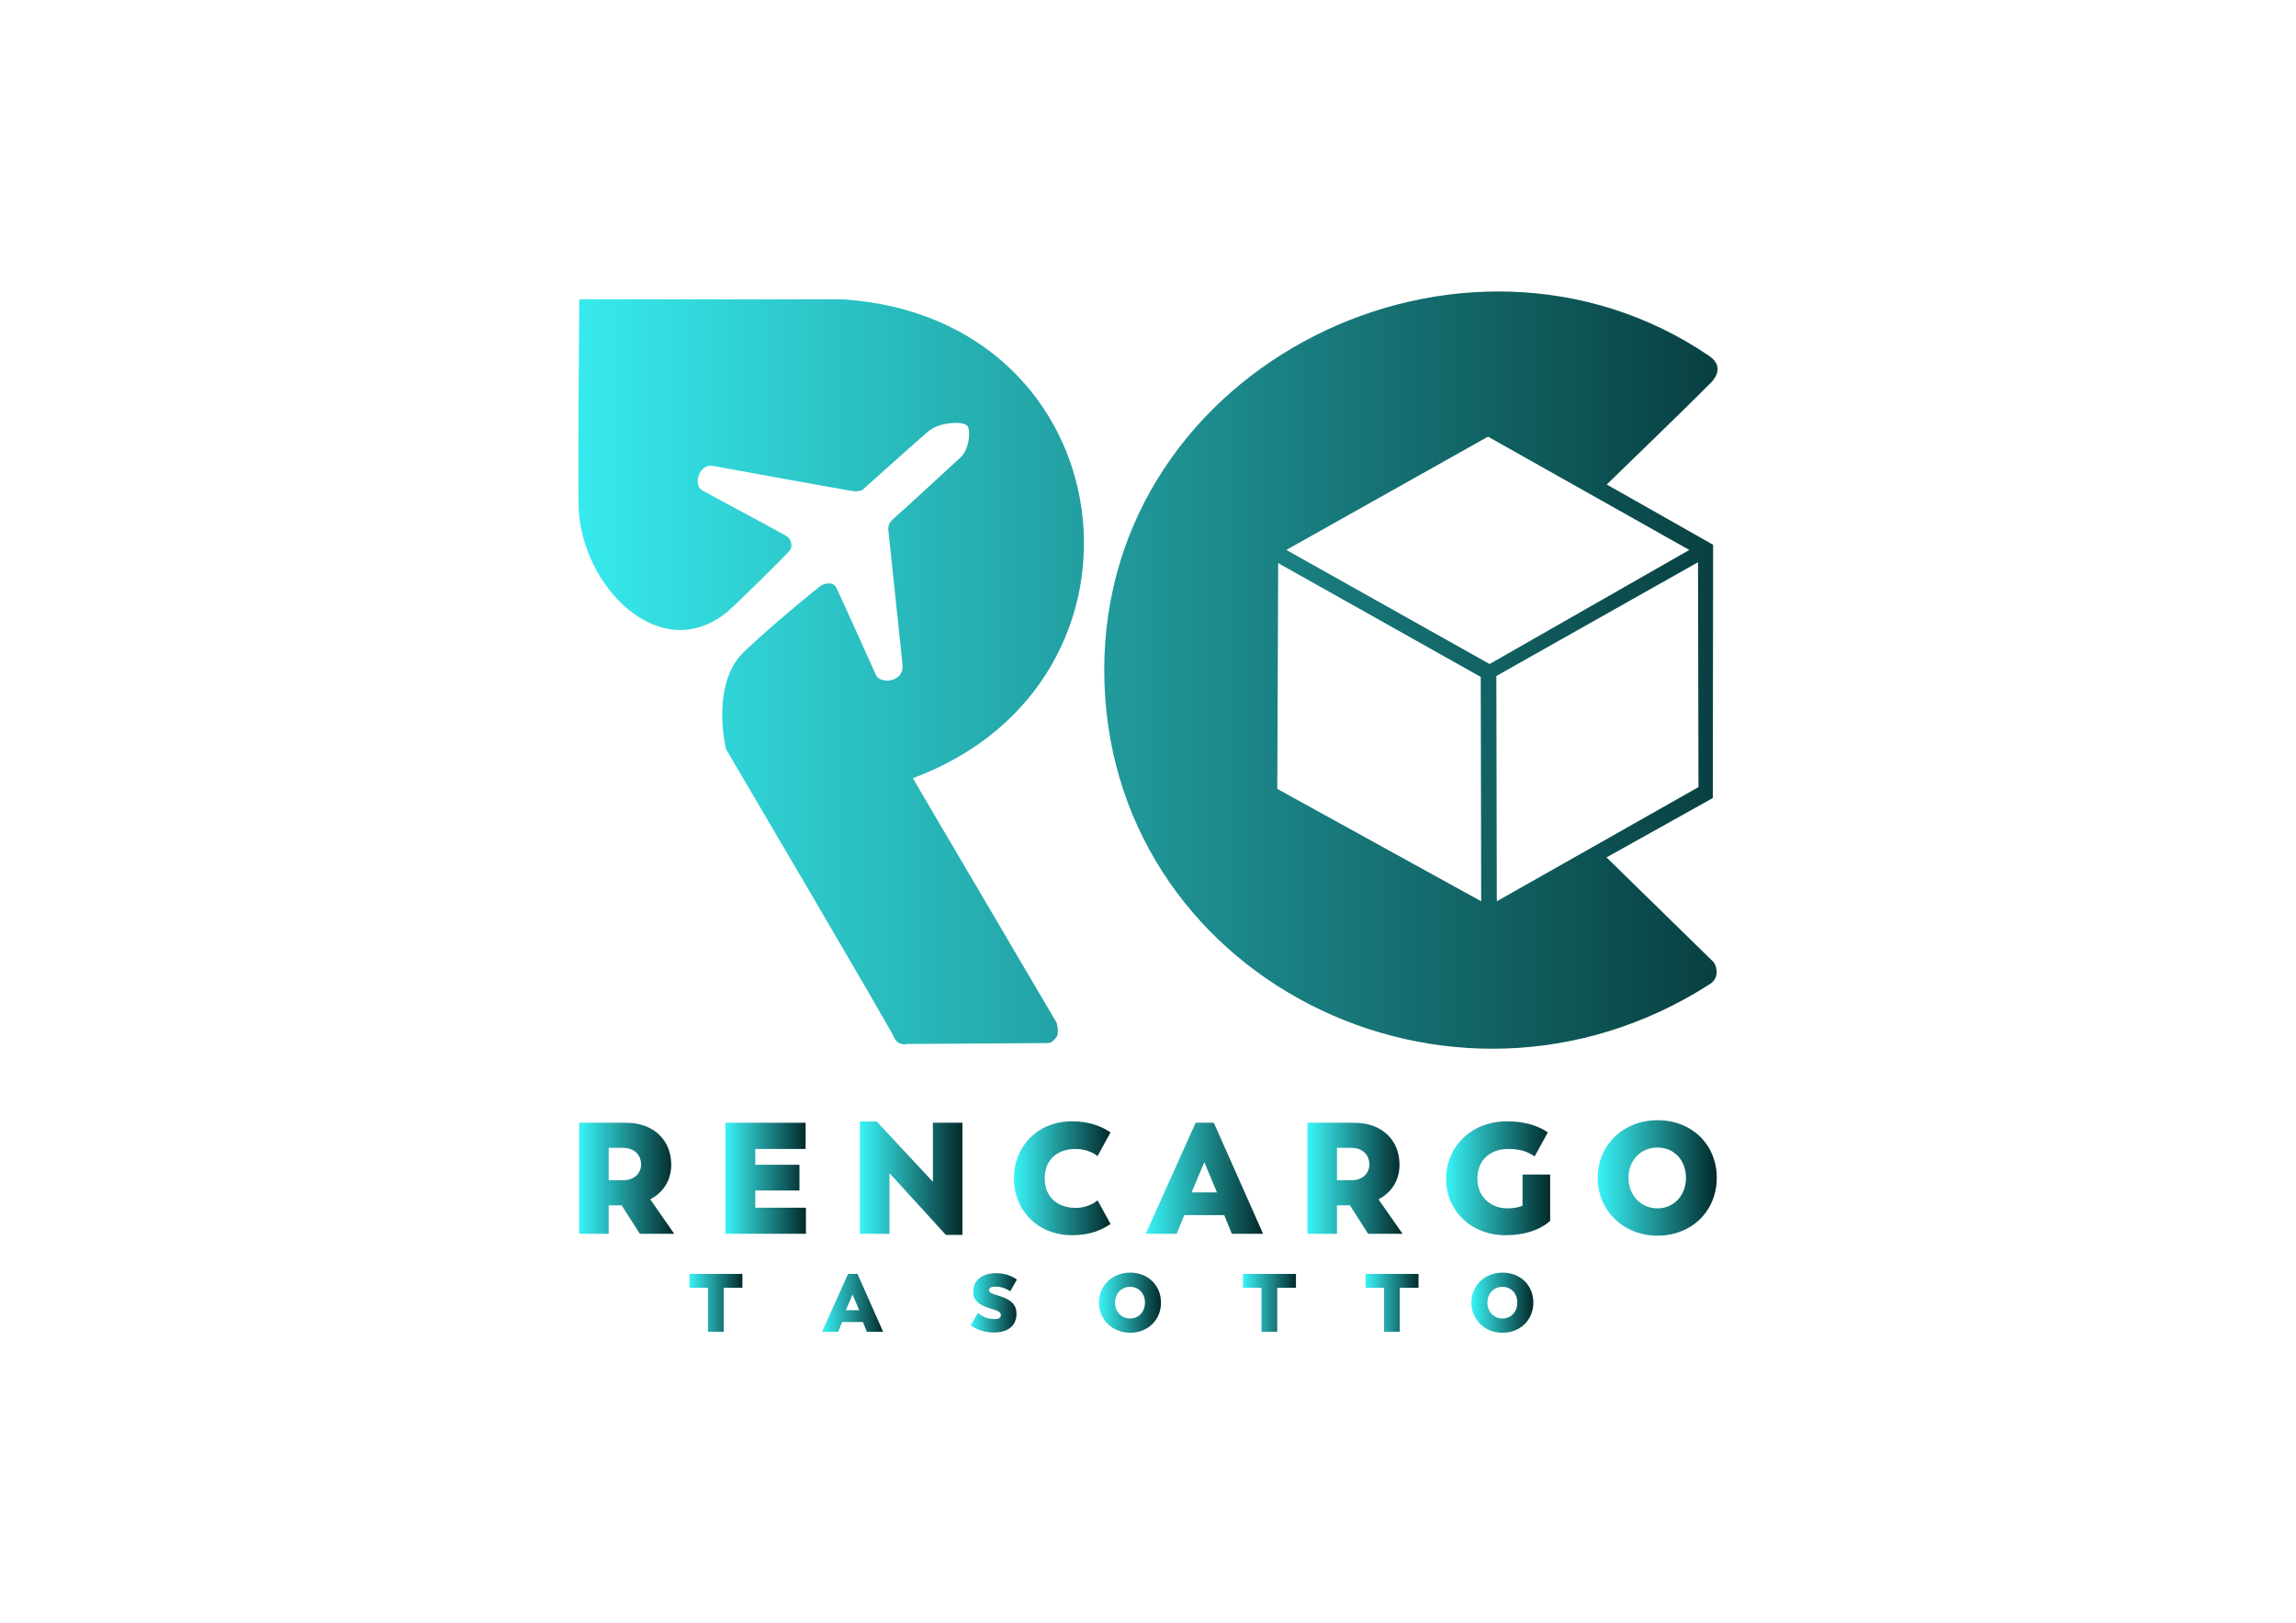 <?xml version="1.0" encoding="UTF-8"?> <svg xmlns="http://www.w3.org/2000/svg" xmlns:xlink="http://www.w3.org/1999/xlink" xmlns:xodm="http://www.corel.com/coreldraw/odm/2003" xml:space="preserve" width="3508px" height="2480px" version="1.1" style="shape-rendering:geometricPrecision; text-rendering:geometricPrecision; image-rendering:optimizeQuality; fill-rule:evenodd; clip-rule:evenodd" viewBox="0 0 3508 2480.4"> <defs> <style type="text/css"> .fil1 {fill:url(#id0);fill-rule:nonzero} .fil2 {fill:url(#id1);fill-rule:nonzero} .fil0 {fill:url(#id2)} </style> <linearGradient id="id0" gradientUnits="objectBoundingBox" x1="0%" y1="123.72%" x2="104.377%" y2="123.718%"> <stop offset="0" style="stop-opacity:1; stop-color:#39F4F7"></stop> <stop offset="1" style="stop-opacity:1; stop-color:#002021"></stop> </linearGradient> <linearGradient id="id1" gradientUnits="objectBoundingBox" xlink:href="#id0" x1="0%" y1="108.262%" x2="105.017%" y2="108.257%"> </linearGradient> <linearGradient id="id2" gradientUnits="userSpaceOnUse" xlink:href="#id0" x1="778.28" y1="1614.84" x2="2945.05" y2="1614.83"> </linearGradient> </defs> <g id="Слой_x0020_1">  <g id="_2141984292656"> <path class="fil0" d="M884.97 457.33l402.46 0c434.1,28.26 503.94,584.43 107.21,731.73l219.82 373.8c0,0 4.26,15.97 -0.35,21.65 -4.62,5.68 -7.46,9.23 -13.85,9.23 -6.39,0 -214.43,1.42 -214.43,1.42 0,0 -13.85,4.29 -20.59,-11.36 -6.75,-15.65 -256.04,-439.14 -256.04,-439.14 0,0 -24.84,-99.84 28.29,-149.63 53.13,-49.78 114.01,-98.27 115.96,-99.7 4.75,-3.5 18.65,-7.72 23.89,2.05 5.23,9.77 50.71,111.81 60.95,133.94 6.88,14.86 43.35,10.96 40.61,-15.63 -1.69,-16.35 -21.64,-205.21 -21.64,-205.21 0,0 -2.09,-9.42 6.63,-16.75 8.73,-7.33 98.93,-90.56 103.77,-94.92 12.69,-11.43 16.09,-40.74 10.19,-48.16 -5.91,-7.41 -42.31,-6.42 -60.14,8.88 -17.83,15.29 -93.24,82.76 -96.05,85.34 -1.82,1.67 -5.01,7.59 -20.24,5.24 -15.23,-2.36 -214.98,-38.74 -214.98,-38.74 -19.22,0 -27,29.35 -14.31,37.34 9.42,5.93 125.13,66.95 131.05,71.48 4.5,3.42 8.72,14.63 3.31,21 -8.67,10.23 -85.78,85.95 -95.63,93.94 -103.48,83.91 -223.32,-40.55 -226.92,-160.47 -1.43,-47.48 1.03,-316.45 1.03,-317.33zm1402.04 919.78l-0.69 -344.21 308.17 -173.85 0.68 343.62 -308.16 174.44zm-321.61 -536.86l308.2 -173.06 307.59 173.1 -305.18 174.3 -310.61 -174.34zm-13.83 365.14l1.36 -344.98 309.53 173.85 0.68 342.85 -311.57 -171.72zm661.41 298.02c-397.82,255.78 -925.84,-12.44 -925.84,-479.87 0,-467.94 550.56,-734.1 924.5,-479.63 26.07,17.74 4.37,39.08 2.48,40.97 -52.46,52.45 -105.98,103.62 -159.07,155.43l162.49 92.03 -0.43 387.02 -162.44 90.68 163.21 159.6c4.59,4.49 10.61,23.8 -4.9,33.77z"></path> <path class="fil1" d="M977.41 1885.13l52.61 0 -36.68 -52.6c20.03,-10.62 32.09,-29.2 32.09,-52.85 0,-36.68 -25.82,-64.19 -69.5,-64.19l-71.18 0 0 169.64 45.12 0 0 -43.43 19.79 0 27.75 43.43zm-47.54 -131.27l21.72 0c17.86,0 27.75,11.1 27.75,25.34 0,13.51 -10.37,24.13 -27.02,24.13l-22.45 0 0 -49.47z"></path> <polygon id="_1" class="fil1" points="1153.81,1845.32 1153.81,1819.01 1221.37,1819.01 1221.37,1779.68 1153.81,1779.68 1153.81,1755.55 1230.78,1755.55 1230.78,1715.49 1108.2,1715.49 1108.2,1885.13 1231.27,1885.13 1231.27,1845.32 "></polygon> <polygon id="_2" class="fil1" points="1425.28,1715.49 1425.28,1805.74 1339.37,1713.56 1313.79,1713.56 1313.79,1885.13 1358.92,1885.13 1358.92,1792.47 1445.06,1886.82 1470.4,1886.82 1470.4,1715.49 "></polygon> <path id="_3" class="fil1" d="M1637.87 1887.31c34.75,0 52.6,-13.04 58.88,-17.14l-19.79 -36.19c-2.65,2.41 -14.96,11.58 -33.06,11.58 -28.96,0 -47.78,-16.89 -47.78,-45.37 0,-27.51 18.58,-44.64 47.54,-44.64 18.1,0 30.4,8.45 33.3,10.86l19.79 -36.2c-6.28,-4.1 -25.1,-16.89 -58.88,-16.89 -53.33,0 -88.8,39.09 -88.8,87.11 0,48.27 35.71,86.88 88.8,86.88z"></path> <path id="_4" class="fil1" d="M1882.07 1885.13l47.78 0 -75.29 -169.64 -27.75 0 -76.25 169.64 47.29 0 11.59 -28.47 61.05 0 11.58 28.47zm-41.99 -109.31l19.31 46.09 -38.85 0 19.54 -46.09z"></path> <path id="_5" class="fil1" d="M2090.32 1885.13l52.6 0 -36.68 -52.6c20.03,-10.62 32.1,-29.2 32.1,-52.85 0,-36.68 -25.82,-64.19 -69.5,-64.19l-71.18 0 0 169.64 45.12 0 0 -43.43 19.79 0 27.75 43.43zm-47.54 -131.27l21.72 0c17.86,0 27.75,11.1 27.75,25.34 0,13.51 -10.38,24.13 -27.03,24.13l-22.44 0 0 -49.47z"></path> <path id="_6" class="fil1" d="M2326.32 1794.64l0 47.54c-7,3.14 -15.2,4.1 -23.17,4.1 -25.58,0 -45.85,-17.85 -45.85,-45.12 0,-28.23 19.07,-45.61 47.3,-45.61 20.03,0 30.16,4.83 40.3,11.34l20.03 -36.68c-9.41,-6.51 -28.48,-16.89 -62.5,-16.89 -55.26,0 -92.9,39.58 -92.9,87.84 0,48.26 37.64,86.15 90.73,86.15 38.61,0 60.32,-14.24 68.29,-21.96l0 -70.71 -42.23 0z"></path> <path id="_7" class="fil1" d="M2532.63 1888.03c52.13,0 90.5,-37.65 90.5,-88.32 0,-51.16 -38.37,-88.08 -90.5,-88.08 -52.6,0 -91.45,38.13 -91.45,88.08 0,49.71 38.85,88.32 91.45,88.32zm0 -41.75c-25.57,0 -44.4,-20.03 -44.4,-46.57 0,-27.03 18.83,-46.33 44.4,-46.33 25.1,0 43.44,19.06 43.44,46.33 0,26.79 -18.34,46.57 -43.44,46.57z"></path> <polygon class="fil2" points="1134.21,1946.5 1053.28,1946.5 1053.28,1967.61 1081.56,1967.61 1081.56,2034.84 1105.56,2034.84 1105.56,1967.61 1134.21,1967.61 "></polygon> <path id="_1_0" class="fil2" d="M1209.13 2034.84l27.39 0 -19.1 -27.39c10.43,-5.53 16.71,-15.21 16.71,-27.52 0,-19.1 -13.44,-33.43 -36.19,-33.43l-37.07 0 0 88.34 23.5 0 0 -22.62 10.31 0 14.45 22.62zm-24.76 -68.36l11.31 0c9.3,0 14.45,5.78 14.45,13.2 0,7.04 -5.4,12.56 -14.07,12.56l-11.69 0 0 -25.76z"></path> <path id="_2_1" class="fil2" d="M1324.38 2034.84l24.88 0 -39.2 -88.34 -14.46 0 -39.7 88.34 24.63 0 6.03 -14.82 31.79 0 6.03 14.82zm-21.86 -56.92l10.05 24 -20.23 0 10.18 -24z"></path> <polygon id="_3_2" class="fil2" points="1431.72,1946.5 1431.72,1993.5 1386.99,1945.5 1373.67,1945.5 1373.67,2034.84 1397.16,2034.84 1397.16,1986.59 1442.02,2035.72 1455.22,2035.72 1455.22,1946.5 "></polygon> <path id="_4_3" class="fil2" d="M1518.58 2035.97c21.86,0 34.43,-10.55 34.43,-28.77 0,-13.45 -7.92,-21.62 -26.52,-27.14 -12.94,-3.9 -15.33,-5.41 -15.33,-8.8 0,-3.65 3.39,-5.4 9.93,-5.4 7.54,0 15.71,2.63 22.49,7.16l10.06 -17.97c-8.93,-6.16 -19.1,-9.68 -32.05,-9.68 -20.98,0 -34.68,10.94 -34.68,27.77 0,13.32 7.41,20.61 26.51,26.27 12.44,3.64 15.71,5.4 15.71,9.92 0,3.9 -3.14,6.16 -8.92,6.16 -10.81,0 -17.72,-2.89 -26.01,-9.3l-11.19 18.85c9.55,6.91 21.37,10.93 35.57,10.93z"></path> <path id="_5_4" class="fil2" d="M1618.38 1946.5l-34.56 0 0 88.34 23.5 0 0 -22.62 9.92 -0.12c23.88,-0.13 38.33,-13.32 38.33,-31.92 0,-19.73 -14.07,-33.68 -37.19,-33.68zm-1.64 45.12l-9.42 0 0 -24.76 9.42 0c10.43,0 14.83,6.28 14.83,12.82 0,6.03 -4.15,11.94 -14.83,11.94z"></path> <path id="_6_5" class="fil2" d="M1726.72 2036.35c27.14,0 47.12,-19.6 47.12,-45.99 0,-26.64 -19.98,-45.87 -47.12,-45.87 -27.39,0 -47.63,19.86 -47.63,45.87 0,25.89 20.24,45.99 47.63,45.99zm0 -21.74c-13.32,0 -23.12,-10.43 -23.12,-24.25 0,-14.07 9.8,-24.13 23.12,-24.13 13.07,0 22.62,9.93 22.62,24.13 0,13.95 -9.55,24.25 -22.62,24.25z"></path> <path id="_7_6" class="fil2" d="M1852.28 2034.84l27.39 0 -19.1 -27.39c10.43,-5.53 16.72,-15.21 16.72,-27.52 0,-19.1 -13.45,-33.43 -36.19,-33.43l-37.07 0 0 88.34 23.49 0 0 -22.62 10.31 0 14.45 22.62zm-24.76 -68.36l11.31 0c9.3,0 14.45,5.78 14.45,13.2 0,7.04 -5.4,12.56 -14.07,12.56l-11.69 0 0 -25.76z"></path> <polygon id="_8" class="fil2" points="1980.1,1946.5 1899.18,1946.5 1899.18,1967.61 1927.45,1967.61 1927.45,2034.84 1951.45,2034.84 1951.45,1967.61 1980.1,1967.61 "></polygon> <path id="_9" class="fil2" d="M2054.89 2034.84l24.88 0 -39.2 -88.34 -14.45 0 -39.71 88.34 24.63 0 6.03 -14.82 31.79 0 6.03 14.82zm-21.86 -56.92l10.05 24 -20.23 0 10.18 -24z"></path> <polygon id="_10" class="fil2" points="2167.38,1946.5 2086.46,1946.5 2086.46,1967.61 2114.73,1967.61 2114.73,2034.84 2138.73,2034.84 2138.73,1967.61 2167.38,1967.61 "></polygon> <polygon id="_11" class="fil2" points="2193.92,2034.84 2218.05,2034.84 2218.05,1946.5 2193.92,1946.5 "></polygon> <path id="_12" class="fil2" d="M2295.73 2036.35c27.14,0 47.13,-19.6 47.13,-45.99 0,-26.64 -19.99,-45.87 -47.13,-45.87 -27.39,0 -47.62,19.86 -47.62,45.87 0,25.89 20.23,45.99 47.62,45.99zm0 -21.74c-13.32,0 -23.12,-10.43 -23.12,-24.25 0,-14.07 9.8,-24.13 23.12,-24.13 13.07,0 22.62,9.93 22.62,24.13 0,13.95 -9.55,24.25 -22.62,24.25z"></path> <polygon id="_13" class="fil2" points="2431.09,1946.5 2431.09,1993.5 2386.36,1945.5 2373.04,1945.5 2373.04,2034.84 2396.54,2034.84 2396.54,1986.59 2441.4,2035.72 2454.59,2035.72 2454.59,1946.5 "></polygon> </g> </g> </svg> 